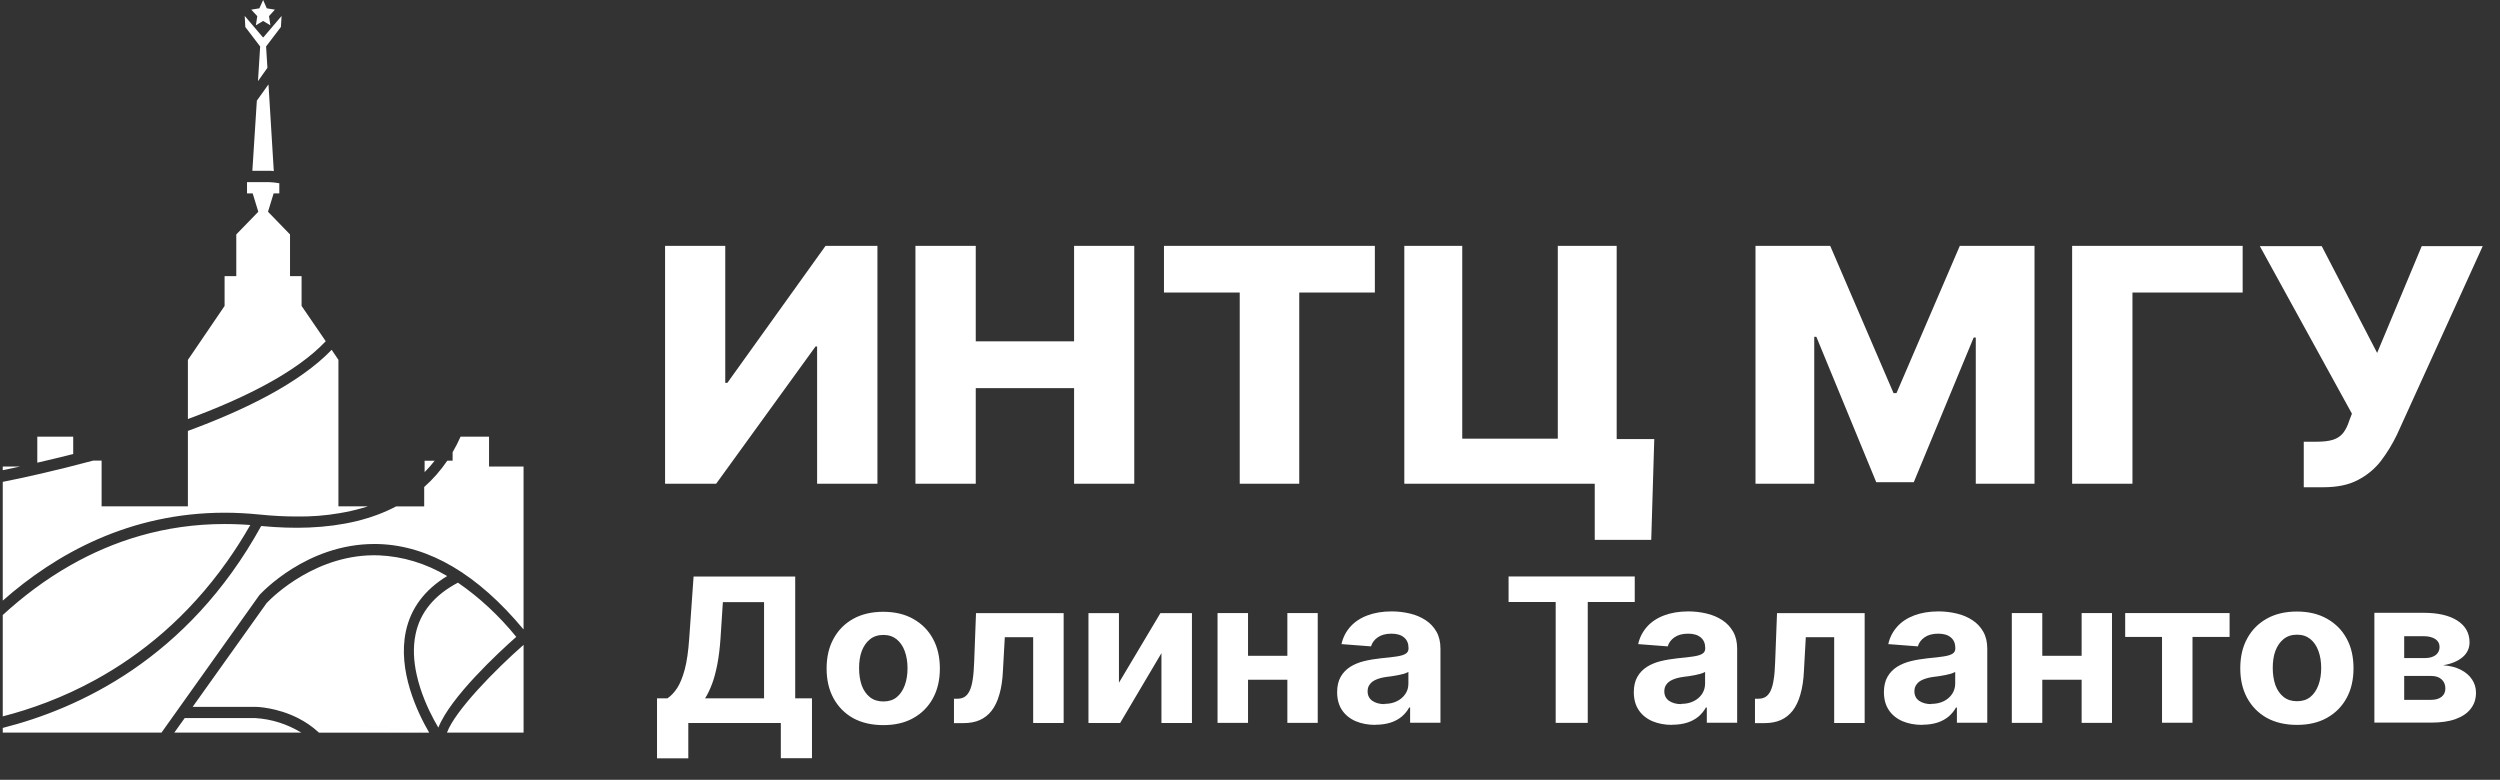 <?xml version="1.0" encoding="UTF-8"?> <svg xmlns="http://www.w3.org/2000/svg" width="109" height="34" viewBox="0 0 109 34" fill="none"><rect x="0" y="0" width="109" height="34" fill="#333333" stroke="none"/> <path fill-rule="evenodd" clip-rule="evenodd" d="M11.472 0.914L11.472 0.914L11.788 1.103L11.787 1.102L11.789 1.103L11.729 0.703L11.985 0.42L11.631 0.363L11.473 0L11.473 0L11.467 0.014L11.309 0.363L10.955 0.421L11.217 0.703L11.213 0.734L11.156 1.103L11.158 1.103L11.158 1.102L11.472 0.914ZM11.937 7.457L11.937 7.459C11.835 7.446 11.768 7.446 11.754 7.446H11.003L11.198 4.392L11.198 4.391L11.198 4.39L11.705 3.68L11.706 3.678L11.937 7.457L11.937 7.457ZM13.149 12.04V13.339L14.201 14.876L14.199 14.878L14.2 14.88C12.913 16.244 10.614 17.377 8.192 18.27V15.697L8.192 15.695V15.692L9.792 13.34V12.045H9.793V12.04H10.302V10.226V10.225L10.303 10.224V10.22L11.262 9.232L11.017 8.433H10.77V8.431V7.948V7.946H10.771V7.942H11.755C11.896 7.948 12.037 7.964 12.178 7.989V8.428H12.177V8.433H11.93L11.685 9.232L12.645 10.222V12.04H13.149ZM0.12 20.34V20.341V20.5V20.5L0.876 20.341H0.872L0.876 20.34H0.12ZM1.626 19.038H3.186V19.04H3.192V19.794V19.795C2.63 19.937 2.102 20.064 1.626 20.173V20.172V19.04V19.038ZM0.12 31.234C1.348 30.918 2.743 30.419 4.167 29.636C6.141 28.551 8.173 26.922 9.901 24.479C10.252 23.984 10.59 23.455 10.913 22.89C10.794 22.881 10.677 22.873 10.56 22.867C10.302 22.853 10.048 22.847 9.798 22.847C7.171 22.847 4.932 23.586 3.069 24.647C1.951 25.283 0.969 26.036 0.12 26.815V26.815V31.234V31.234ZM18.513 20.087H18.953L18.952 20.087C18.815 20.263 18.669 20.429 18.513 20.585V20.584V20.087V20.087ZM11.253 3.53L11.252 3.532L11.252 3.526L11.248 3.533L11.343 2.027L10.696 1.177L10.67 0.706L10.67 0.699L10.67 0.696L10.671 0.697L10.67 0.695L11.463 1.627H11.484L12.277 0.695L12.276 0.699L12.248 1.174L12.247 1.175L12.247 1.176L11.601 2.026L11.659 2.957L11.659 2.957L11.658 2.958L11.658 2.959L11.253 3.53ZM0.12 26.182V26.187C2.429 24.152 5.638 22.356 9.797 22.354C10.289 22.354 10.794 22.381 11.311 22.433C11.878 22.492 12.419 22.519 12.936 22.519C13.556 22.529 14.175 22.482 14.787 22.377C15.133 22.32 15.464 22.246 15.781 22.155C15.862 22.133 15.942 22.11 16.023 22.085H16.011L16.021 22.082H16.006L16.021 22.077H14.755V15.693V15.688L14.46 15.252C13.068 16.699 10.677 17.875 8.192 18.788V18.793V22.077H4.43V20.088V20.083H4.059C2.427 20.521 1.008 20.835 0.12 21.009V21.014V26.182ZM8.404 30.812H8.409L8.404 30.818H8.47H11.139C11.196 30.818 12.078 30.843 13.002 31.313L13.003 31.314C13.309 31.47 13.62 31.674 13.907 31.944H18.709L18.705 31.937L13.003 31.314L18.709 31.937C18.203 31.068 17.33 29.25 17.695 27.528C17.909 26.521 18.515 25.712 19.496 25.116L19.497 25.116C18.577 24.567 17.56 24.258 16.521 24.213C13.834 24.115 11.902 26 11.645 26.274L11.623 26.297L8.405 30.811L8.404 30.812ZM21.322 19.038V19.04V20.341H22.821V20.342H22.827V27.434L22.821 27.426V27.436V27.437C20.831 25.046 18.713 23.794 16.521 23.721C16.466 23.719 16.411 23.718 16.356 23.718H16.319C13.365 23.718 11.394 25.854 11.31 25.945L7.042 31.94H0.12V31.939V31.738V31.737C1.799 31.312 3.79 30.558 5.756 29.222C7.785 27.841 9.786 25.84 11.386 22.936L11.399 22.937L11.4 22.935C12.131 23.004 12.822 23.026 13.471 23C14.952 22.939 16.22 22.633 17.269 22.08H17.282L17.285 22.079H18.495V21.233C18.872 20.901 19.21 20.515 19.501 20.087H19.515L19.516 20.085H19.734V19.717C19.861 19.499 19.977 19.273 20.08 19.04H20.095L20.096 19.038H21.322ZM7.605 31.938L7.603 31.94H13.13L13.127 31.938H13.13C12.515 31.566 11.835 31.351 11.138 31.309H11.133H8.052L7.603 31.938H7.605ZM19.49 31.937H19.491L19.488 31.942H22.825V31.94H22.828V28.119L22.827 28.12V28.116C21.591 29.2 19.844 30.982 19.49 31.937ZM19.115 31.717L19.113 31.713L19.11 31.72C18.881 31.336 18.554 30.714 18.323 29.995C18.263 29.807 18.21 29.613 18.166 29.415C18.039 28.84 17.996 28.23 18.121 27.644C18.317 26.699 18.939 25.947 19.96 25.407L19.962 25.409L19.966 25.407H19.971C20.91 26.055 21.764 26.85 22.509 27.767C21.721 28.463 19.638 30.399 19.115 31.717ZM105.698 28.692H104.823V27.738H105.669C105.888 27.738 106.055 27.782 106.181 27.864C106.302 27.946 106.365 28.061 106.365 28.209C106.365 28.308 106.337 28.396 106.285 28.467C106.233 28.544 106.152 28.599 106.055 28.637C105.957 28.676 105.836 28.692 105.698 28.692ZM105.997 30.513H104.823V29.471H105.997C106.193 29.471 106.342 29.52 106.452 29.619C106.561 29.718 106.618 29.849 106.618 30.019C106.618 30.173 106.561 30.294 106.452 30.381C106.342 30.469 106.193 30.513 105.997 30.513ZM103.523 26.718V31.506H105.997C106.417 31.506 106.774 31.456 107.062 31.352C107.349 31.248 107.574 31.1 107.723 30.902C107.879 30.705 107.953 30.475 107.953 30.2C107.953 29.986 107.896 29.795 107.781 29.625C107.666 29.449 107.505 29.312 107.292 29.202C107.079 29.093 106.82 29.027 106.521 29.005C106.883 28.945 107.165 28.824 107.367 28.654C107.568 28.484 107.672 28.264 107.672 28.007C107.672 27.595 107.487 27.277 107.131 27.052C106.774 26.827 106.285 26.718 105.663 26.718H103.523ZM100.732 30.387C100.576 30.513 100.381 30.573 100.151 30.573C99.92 30.573 99.725 30.513 99.564 30.387C99.408 30.261 99.287 30.091 99.207 29.871C99.132 29.652 99.092 29.405 99.092 29.125C99.092 28.846 99.126 28.599 99.207 28.38C99.287 28.166 99.408 27.99 99.564 27.864C99.719 27.738 99.915 27.672 100.151 27.672C100.386 27.672 100.576 27.738 100.732 27.864C100.887 27.99 101.002 28.16 101.083 28.38C101.163 28.599 101.204 28.846 101.204 29.125C101.204 29.405 101.163 29.652 101.083 29.871C101.002 30.085 100.887 30.261 100.732 30.387ZM98.827 31.297C99.195 31.5 99.638 31.605 100.145 31.605C100.651 31.605 101.088 31.506 101.457 31.297C101.831 31.089 102.113 30.798 102.314 30.431C102.516 30.058 102.613 29.63 102.613 29.136C102.613 28.643 102.516 28.209 102.314 27.842C102.113 27.469 101.825 27.184 101.457 26.976C101.088 26.767 100.651 26.663 100.145 26.663C99.638 26.663 99.195 26.767 98.827 26.976C98.459 27.184 98.177 27.469 97.975 27.842C97.774 28.209 97.676 28.643 97.676 29.136C97.676 29.63 97.774 30.058 97.975 30.431C98.177 30.798 98.459 31.089 98.827 31.297ZM92.658 26.729V27.771H94.264V31.511H95.593V27.771H97.21V26.729H92.658ZM92.083 31.517V26.729H90.759V28.593H89.044V26.729H87.715V31.517H89.044V29.636H90.759V31.517H92.083ZM84.746 30.573C84.591 30.65 84.412 30.689 84.205 30.689V30.7C83.992 30.7 83.814 30.65 83.676 30.557C83.537 30.458 83.468 30.321 83.468 30.14C83.468 30.014 83.503 29.91 83.572 29.828C83.635 29.74 83.733 29.674 83.854 29.625C83.975 29.575 84.119 29.537 84.28 29.515C84.355 29.504 84.441 29.493 84.533 29.482C84.625 29.465 84.723 29.449 84.815 29.433L84.871 29.42C84.945 29.404 85.008 29.39 85.068 29.372C85.143 29.345 85.201 29.323 85.247 29.296V29.805C85.247 29.97 85.201 30.124 85.114 30.255C85.028 30.387 84.901 30.497 84.746 30.573ZM82.951 31.445C83.204 31.55 83.486 31.605 83.808 31.605L83.814 31.599C84.061 31.599 84.28 31.566 84.47 31.506C84.66 31.445 84.826 31.352 84.959 31.242C85.091 31.127 85.201 30.996 85.281 30.848H85.321V31.511H86.645V28.281C86.645 27.996 86.587 27.749 86.472 27.546C86.357 27.343 86.202 27.173 86 27.041C85.799 26.91 85.575 26.811 85.316 26.751C85.062 26.69 84.792 26.657 84.516 26.657C84.113 26.657 83.762 26.718 83.457 26.833C83.152 26.948 82.904 27.113 82.715 27.326C82.525 27.54 82.392 27.793 82.329 28.083L83.618 28.182C83.664 28.023 83.762 27.891 83.912 27.787C84.061 27.683 84.257 27.628 84.51 27.628C84.746 27.628 84.93 27.683 85.057 27.793C85.189 27.902 85.252 28.056 85.252 28.253V28.27C85.252 28.374 85.212 28.451 85.132 28.5C85.051 28.555 84.918 28.593 84.74 28.621C84.562 28.648 84.326 28.676 84.032 28.703C83.785 28.731 83.543 28.769 83.319 28.824C83.094 28.879 82.893 28.961 82.715 29.071C82.536 29.186 82.398 29.328 82.294 29.509C82.191 29.69 82.139 29.915 82.139 30.178C82.139 30.491 82.214 30.754 82.358 30.968C82.502 31.177 82.697 31.336 82.951 31.445ZM76.517 30.464V31.517L76.511 31.528H76.931C77.202 31.528 77.438 31.484 77.639 31.396C77.841 31.308 78.013 31.171 78.157 30.99C78.301 30.804 78.416 30.568 78.497 30.277C78.583 29.986 78.635 29.641 78.652 29.241L78.733 27.782H79.97V31.522H81.299V26.734H77.478L77.397 28.851C77.386 29.158 77.369 29.411 77.334 29.619C77.305 29.822 77.259 29.986 77.202 30.113C77.144 30.233 77.07 30.327 76.983 30.381C76.897 30.436 76.793 30.464 76.678 30.464H76.517ZM73.841 30.573C73.686 30.65 73.507 30.689 73.3 30.689V30.7C73.087 30.7 72.909 30.65 72.771 30.557C72.633 30.458 72.564 30.321 72.564 30.14C72.564 30.014 72.598 29.91 72.667 29.828C72.731 29.74 72.829 29.674 72.949 29.625C73.07 29.575 73.214 29.537 73.375 29.515C73.408 29.51 73.443 29.505 73.48 29.5C73.527 29.494 73.577 29.488 73.628 29.482C73.72 29.465 73.818 29.449 73.91 29.433C74.008 29.411 74.089 29.394 74.163 29.372C74.206 29.357 74.242 29.343 74.275 29.329C74.299 29.318 74.322 29.308 74.342 29.296V29.805C74.342 29.97 74.296 30.124 74.21 30.255C74.123 30.387 73.997 30.497 73.841 30.573ZM72.046 31.445C72.299 31.55 72.581 31.605 72.903 31.605L72.909 31.599C73.156 31.599 73.375 31.566 73.565 31.506C73.755 31.445 73.922 31.352 74.054 31.242C74.186 31.127 74.296 30.996 74.376 30.848H74.417V31.511H75.74V28.281C75.74 27.996 75.683 27.749 75.568 27.546C75.453 27.343 75.297 27.173 75.096 27.041C74.894 26.91 74.67 26.811 74.411 26.751C74.158 26.69 73.887 26.657 73.611 26.657C73.208 26.657 72.857 26.718 72.552 26.833C72.247 26.948 72 27.113 71.81 27.326C71.62 27.54 71.488 27.793 71.424 28.083L72.713 28.182C72.759 28.023 72.857 27.891 73.007 27.787C73.156 27.683 73.352 27.628 73.605 27.628C73.841 27.628 74.025 27.683 74.152 27.793C74.284 27.902 74.348 28.056 74.348 28.253V28.27C74.348 28.374 74.307 28.451 74.227 28.5C74.146 28.555 74.014 28.593 73.835 28.621C73.657 28.648 73.421 28.676 73.128 28.703C72.88 28.731 72.639 28.769 72.414 28.824C72.19 28.879 71.988 28.961 71.81 29.071C71.632 29.186 71.493 29.328 71.39 29.509C71.286 29.69 71.234 29.915 71.234 30.178C71.234 30.491 71.309 30.754 71.453 30.968C71.597 31.177 71.793 31.336 72.046 31.445ZM65.774 25.133V26.246H65.779H67.828V31.517H69.226V26.246H71.275V25.133H65.774ZM60.905 30.573C60.75 30.65 60.572 30.689 60.364 30.689V30.7C60.151 30.7 59.973 30.65 59.835 30.557C59.697 30.458 59.628 30.321 59.628 30.14C59.628 30.014 59.662 29.91 59.731 29.828C59.795 29.74 59.892 29.674 60.013 29.625C60.134 29.575 60.278 29.537 60.439 29.515C60.514 29.504 60.6 29.493 60.692 29.482C60.785 29.465 60.882 29.449 60.974 29.433L61.031 29.42C61.104 29.404 61.168 29.39 61.228 29.372C61.302 29.345 61.36 29.323 61.406 29.296V29.805C61.406 29.97 61.366 30.124 61.274 30.255C61.187 30.387 61.061 30.497 60.905 30.573ZM59.11 31.445C59.363 31.55 59.645 31.605 59.967 31.605L59.973 31.599C60.221 31.599 60.439 31.566 60.629 31.506C60.819 31.445 60.986 31.352 61.118 31.242C61.251 31.127 61.36 30.996 61.441 30.848H61.481V31.511H62.804V28.281C62.804 27.996 62.747 27.749 62.632 27.546C62.517 27.343 62.361 27.173 62.16 27.041C61.958 26.91 61.734 26.811 61.475 26.751C61.222 26.69 60.951 26.657 60.675 26.657C60.272 26.657 59.921 26.718 59.616 26.833C59.311 26.948 59.064 27.113 58.874 27.326C58.684 27.54 58.552 27.793 58.489 28.083L59.777 28.182C59.824 28.023 59.921 27.891 60.071 27.787C60.221 27.683 60.416 27.628 60.669 27.628C60.905 27.628 61.089 27.683 61.216 27.793C61.348 27.902 61.412 28.056 61.412 28.253V28.27C61.412 28.374 61.371 28.451 61.291 28.5C61.21 28.555 61.078 28.593 60.9 28.621C60.721 28.648 60.485 28.676 60.192 28.703C59.944 28.731 59.703 28.769 59.478 28.824C59.254 28.879 59.052 28.961 58.874 29.071C58.696 29.186 58.557 29.328 58.454 29.509C58.35 29.69 58.299 29.915 58.299 30.178C58.299 30.491 58.373 30.754 58.517 30.968C58.661 31.177 58.857 31.336 59.11 31.445ZM57.453 31.517V26.729H56.129V28.593H54.414V26.729H53.085V31.517H54.414V29.636H56.129V31.517H57.453ZM50.593 26.734L48.786 29.767V26.734H47.457V31.522H48.838L50.639 28.478V31.522H51.969V26.734H50.593ZM41.593 30.464V31.517L41.588 31.528H42.008C42.278 31.528 42.514 31.484 42.716 31.396C42.917 31.308 43.09 31.171 43.233 30.99C43.377 30.804 43.492 30.568 43.573 30.277C43.659 29.986 43.711 29.641 43.728 29.241L43.809 27.782H45.046V31.522H46.375V26.734H42.554L42.474 28.851C42.462 29.158 42.445 29.411 42.411 29.619C42.382 29.822 42.336 29.992 42.278 30.113C42.221 30.233 42.146 30.327 42.06 30.381C41.973 30.436 41.87 30.464 41.755 30.464H41.593ZM39.096 30.398C38.941 30.524 38.745 30.584 38.515 30.584C38.285 30.584 38.089 30.524 37.928 30.398C37.773 30.272 37.652 30.102 37.571 29.882C37.496 29.663 37.456 29.416 37.456 29.136C37.456 28.857 37.49 28.61 37.571 28.39C37.652 28.177 37.773 28.001 37.928 27.875C38.083 27.749 38.279 27.683 38.515 27.683C38.751 27.683 38.941 27.749 39.096 27.875C39.251 28.001 39.367 28.171 39.447 28.39C39.528 28.61 39.568 28.857 39.568 29.136C39.568 29.416 39.528 29.663 39.447 29.882C39.367 30.096 39.251 30.272 39.096 30.398ZM37.191 31.308C37.56 31.511 38.003 31.615 38.509 31.615C39.016 31.615 39.453 31.517 39.821 31.308C40.195 31.1 40.477 30.809 40.678 30.442C40.88 30.069 40.978 29.641 40.978 29.147C40.978 28.654 40.88 28.221 40.678 27.853C40.477 27.48 40.189 27.195 39.821 26.986C39.453 26.778 39.016 26.674 38.509 26.674C38.003 26.674 37.56 26.778 37.191 26.986C36.823 27.195 36.541 27.48 36.34 27.853C36.138 28.221 36.04 28.654 36.04 29.147C36.04 29.641 36.138 30.069 36.34 30.442C36.541 30.809 36.823 31.1 37.191 31.308ZM33.313 30.447H30.741C30.856 30.272 30.953 30.058 31.046 29.817C31.138 29.575 31.212 29.285 31.276 28.961C31.339 28.632 31.385 28.259 31.414 27.837L31.517 26.252H33.313V30.447ZM28.646 30.447V33.063H28.652H30.01V31.522H34.044V33.058H35.402V30.447H34.671V25.138H30.24L30.05 27.837C30.01 28.396 29.947 28.846 29.854 29.191C29.762 29.531 29.653 29.8 29.526 29.997C29.4 30.189 29.256 30.343 29.101 30.447H28.646ZM100.444 19.259V21.244H101.296C101.906 21.244 102.406 21.14 102.809 20.926C103.218 20.712 103.551 20.432 103.816 20.087C104.081 19.736 104.311 19.357 104.507 18.952L108.247 10.73H105.588L103.643 15.387L101.227 10.73H98.528L102.544 18.036L102.423 18.354C102.354 18.573 102.262 18.749 102.159 18.88C102.055 19.012 101.911 19.111 101.727 19.171C101.543 19.231 101.301 19.259 101.002 19.259H100.444ZM97.78 12.754V10.719H90.345V21.091H92.975V12.754H97.78ZM79.797 10.719H76.54V21.091H79.101V14.685H79.193L81.805 21.025H83.44L86.052 14.717H86.144V21.091H88.705V10.719H85.448L82.686 17.142H82.559L79.797 10.719ZM61.228 10.719V21.091H69.531V23.537H71.994L72.126 19.149V19.143H70.487V10.719H67.92V19.127H63.754V10.719H61.228ZM50.749 10.719V12.754H54.052V21.091H56.647V12.754H59.944V10.719H50.749ZM39.913 10.719V21.091H42.543V16.922H46.83V21.091H49.454V10.719H46.83V14.882H42.543V10.719H39.913ZM31.621 10.719H28.997V21.091H31.224L35.557 15.107H35.626V21.091H38.256V10.719H35.994L31.713 16.692H31.621V10.719Z" fill="white"></path> </svg> 